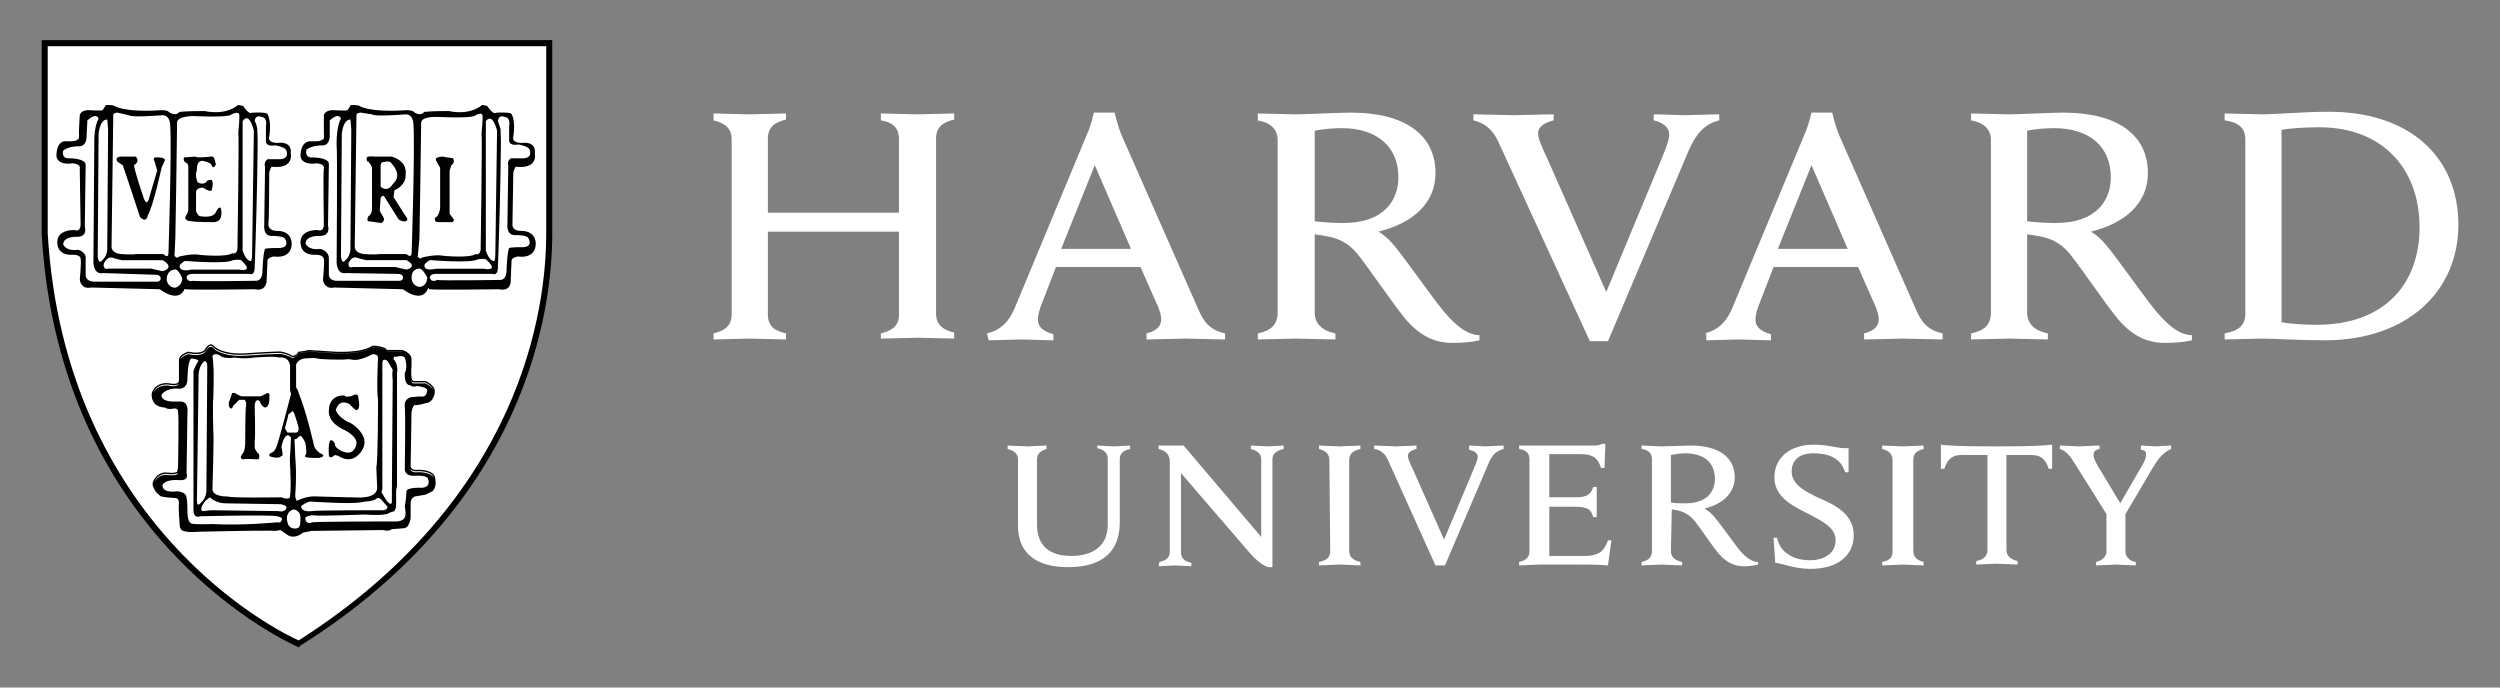 <?xml version="1.0" encoding="UTF-8" standalone="no"?>
<svg
   width="600"
   height="165"
   version="1.1"
   id="svg6"
   sodipodi:docname="Harvard_University_logo.svg"
   xmlns:inkscape="http://www.inkscape.org/namespaces/inkscape"
   xmlns:sodipodi="http://sodipodi.sourceforge.net/DTD/sodipodi-0.dtd"
   xmlns="http://www.w3.org/2000/svg"
   xmlns:svg="http://www.w3.org/2000/svg">
  <rect width="100%" height="100%" fill="#808080" stroke="none"/>
  <defs
     id="defs6" />
  <sodipodi:namedview
     id="namedview6"
     pagecolor="#ffffff"
     bordercolor="#000000"
     borderopacity="0.25"
     inkscape:showpageshadow="2"
     inkscape:pageopacity="0.0"
     inkscape:pagecheckerboard="0"
     inkscape:deskcolor="#d1d1d1" />
  <path
     d="m 244.32,110.24 c 0,-1.242 -0.828,-2.07 -2.484,-2.484 v -0.828 c 0.828,0 3.933,0.207 4.761,0.207 0.621,0 3.726,-0.207 4.554,-0.207 v 0.828 c -1.449,0.414 -2.277,1.242 -2.277,2.484 v 15.525 c 0,4.968 2.691,7.659 8.28,7.659 4.968,0 8.694,-2.277 8.694,-7.452 v -15.939 c 0,-1.242 -0.828,-2.07 -2.484,-2.484 v -0.621 c 0.621,0 3.105,0.207 3.933,0.207 0.828,0 3.312,-0.207 3.933,-0.207 v 0.828 c -1.863,0.414 -2.484,1.242 -2.484,2.484 v 15.111 c 0,6.831 -3.933,10.764 -12.42,10.764 -7.866,0 -12.006,-3.519 -12.006,-9.936 z m 33.947,24.632 c 1.863,-0.414 2.484,-1.242 2.484,-2.484 v -21.527 c 0,-1.863 -1.035,-2.691 -2.691,-3.105 v -0.828 h 6.003 l 18.63,21.941 v -18.63 c 0,-1.242 -0.828,-2.07 -2.484,-2.484 v -0.828 c 0.621,0 3.105,0.207 3.933,0.207 0.828,0 3.312,-0.207 3.933,-0.207 v 0.828 c -1.863,0.414 -2.691,1.242 -2.691,2.484 v 25.874 h -1.035 c -0.621,-0.207 -2.07,-0.828 -4.14,-3.105 l -16.767,-19.458 v 19.044 c 0,1.242 0.621,2.07 2.484,2.484 v 0.828 c -0.621,0 -3.105,-0.207 -3.933,-0.207 -0.828,0 -3.312,0.207 -3.933,0.207 z m 147.38,-5.796 h 0.828 c 0.414,1.656 1.242,3.105 2.691,3.933 1.242,1.035 3.519,1.449 5.175,1.449 3.726,0 6.21,-1.863 6.21,-4.761 0,-3.105 -3.105,-4.554 -6.624,-6.417 -2.691,-1.449 -8.073,-3.519 -8.073,-8.694 0,-4.761 3.726,-7.866 9.522,-7.866 3.933,0 5.589,1.035 8.28,0.828 v 5.796 h -0.828 c -1.035,-3.519 -4.14,-4.554 -7.659,-4.554 -3.933,0 -5.175,2.277 -5.175,4.347 0,3.105 3.105,4.761 6.624,6.417 3.933,1.656 8.28,3.933 8.28,8.901 0,4.761 -3.726,8.073 -10.35,8.073 -3.933,0 -6.417,-1.242 -8.487,-1.449 z m 80.107,-5.382 -7.659,-12.213 c -1.242,-2.07 -2.277,-3.312 -3.726,-3.726 v -0.828 c 1.035,0 3.933,0.207 4.554,0.207 0.828,0 3.726,-0.207 4.968,-0.207 v 0.828 c -1.035,0.207 -1.449,0.621 -1.449,1.449 0,0.621 0.414,1.449 0.828,2.277 0.414,0.621 5.589,9.315 5.589,9.315 l 5.382,-9.315 c 0.621,-1.035 0.828,-1.863 0.828,-2.484 0,-0.621 -0.414,-1.035 -1.242,-1.035 v -1.035 c 0.828,0 2.898,0.207 3.519,0.207 0.621,0 2.898,-0.207 3.726,-0.207 v 0.828 c -2.07,0.828 -3.312,2.691 -4.554,4.761 l -6.831,11.592 m 0.414,-1.449 v 9.729 c 0,1.035 0.828,2.277 2.484,2.484 v 0.828 c -0.828,0 -3.933,-0.207 -4.761,-0.207 -0.828,0 -3.726,0.207 -4.761,0.207 v -0.828 c 1.656,-0.414 2.484,-1.449 2.484,-2.484 v -9.315 m -140.96,-16.146 h 17.802 c 0.621,0 1.449,0 2.07,-0.414 h 0.828 l -0.207,5.796 h -0.828 c -0.621,-1.863 -1.449,-3.312 -4.761,-3.312 h -7.659 v 10.35 h 6.003 c 0.828,0 1.863,0 2.277,-0.207 1.242,-0.207 1.863,-1.035 2.277,-2.277 h 0.828 v 7.245 h -0.828 c -0.414,-1.242 -0.828,-2.07 -2.277,-2.277 -0.414,-0.207 -1.449,-0.207 -2.277,-0.207 h -6.003 v 11.799 h 8.487 c 3.726,0 4.761,-1.449 5.589,-3.726 h 0.828 l -0.828,6.003 c -2.691,-0.207 -4.347,-0.207 -7.452,-0.207 h -8.901 c -0.828,0 -3.933,0.207 -4.968,0.207 v -0.828 c 1.656,-0.414 2.484,-1.035 2.484,-2.691 v -21.941 c 0,-1.449 -0.828,-2.277 -2.484,-2.484 z m -45.539,3.519 c 0,-1.449 -0.828,-2.277 -2.484,-2.691 v -0.828 c 1.035,0 3.933,0.207 4.968,0.207 0.828,0 3.933,-0.207 4.968,-0.207 v 0.828 c -1.656,0.414 -2.691,1.035 -2.691,2.691 v 21.734 c 0,1.449 0.828,2.277 2.691,2.691 v 0.828 c -1.035,0 -3.933,-0.207 -4.968,-0.207 -0.828,0 -3.933,0.207 -4.968,0.207 v -0.828 c 1.863,-0.414 2.691,-1.035 2.691,-2.691 z m 135.17,0 c 0,-1.449 -0.828,-2.277 -2.484,-2.691 v -0.828 c 1.035,0 4.14,0.207 4.968,0.207 0.828,0 3.933,-0.207 4.968,-0.207 v 0.828 c -1.656,0.414 -2.484,1.035 -2.484,2.691 v 21.734 c 0,1.449 0.828,2.277 2.484,2.691 v 0.828 c -1.035,0 -3.933,-0.207 -4.968,-0.207 -0.828,0 -3.933,0.207 -4.968,0.207 v -0.828 c 1.863,-0.414 2.484,-1.035 2.484,-2.691 z m 24.839,-3.312 c -9.729,0 -11.385,-0.207 -13.248,-0.414 v 5.796 h 0.828 c 0.828,-2.691 2.277,-3.312 4.14,-3.312 h 6.21 v 22.769 c 0,1.449 -0.828,2.277 -2.691,2.691 v 0.828 c 1.035,0 4.14,-0.207 4.968,-0.207 0.828,0 3.933,0.207 4.968,0.207 v -0.828 c -1.656,-0.414 -2.691,-1.242 -2.691,-2.691 v -22.769 h 6.003 c 1.863,0 3.312,0.621 4.14,3.312 h 0.828 v -5.796 c -2.277,0.207 -3.726,0.414 -13.455,0.414 z m -78.037,25.046 c 0,1.449 0.828,2.277 2.691,2.691 v 0.828 c -1.035,0 -4.14,-0.207 -4.968,-0.207 -0.828,0 -3.726,0.207 -4.761,0.207 v -0.828 c 1.656,-0.414 2.484,-1.035 2.484,-2.691 v -21.941 c 0,-1.449 -0.828,-2.277 -2.484,-2.484 v -0.828 c 1.035,0 3.933,0.207 4.761,0.207 1.449,0 5.382,-0.207 7.038,-0.207 6.831,0 10.557,2.898 10.557,7.659 0,3.726 -2.898,6.417 -7.245,7.452 0,0 1.035,0.621 2.07,1.656 1.242,1.449 4.554,6.003 5.796,7.659 1.242,1.656 3.105,3.519 4.968,3.519 v 0.621 c -0.828,0.207 -2.277,0.414 -3.312,0.414 -2.277,0 -4.14,-0.828 -6.003,-2.898 -1.656,-1.863 -4.14,-5.796 -5.796,-7.866 -1.035,-1.242 -2.277,-2.277 -4.347,-2.691 -0.414,0 -0.828,-0.207 -1.242,-0.207 z m 0,-11.592 c 0.828,0.207 2.277,0.207 3.519,0.207 5.382,0 7.038,-3.105 7.038,-5.796 0,-3.933 -2.484,-6.21 -7.245,-6.21 -1.035,0 -2.277,0.207 -3.312,0.414 z m -67.894,-10.143 c -0.621,-1.449 -1.656,-2.484 -3.312,-2.691 v -0.828 c 1.035,0 4.554,0.207 5.382,0.207 0.621,0 3.726,-0.207 4.761,-0.207 v 0.828 c -0.828,0.207 -2.07,0.621 -2.07,1.656 0,0.621 0.414,1.656 1.242,3.312 l 7.452,16.767 7.038,-16.767 c 0.621,-1.449 1.035,-2.484 1.035,-3.105 0,-0.828 -0.828,-1.449 -2.07,-1.656 v -1.035 c 0.828,0 3.105,0.207 3.933,0.207 0.621,0 3.312,-0.207 4.347,-0.207 v 0.828 c -1.656,0.414 -2.898,1.449 -3.726,3.726 l -10.35,24.218 h -2.277 z m 26.495,-76.381 c -1.242,-2.691 -3.105,-4.554 -6.003,-5.175 v -1.449 c 1.863,0 8.28,0.207 9.729,0.207 1.242,0 7.452,-0.207 9.522,-0.207 v 1.449 c -1.656,0.414 -3.726,1.242 -3.726,3.105 0,1.242 0.828,3.105 2.277,6.21 l 14.076,31.877 13.248,-31.877 c 1.035,-2.484 1.863,-4.554 1.863,-6.003 0,-1.656 -1.656,-2.898 -3.726,-3.312 v -1.449 c 1.863,0 6.003,0.207 7.452,0.207 1.242,0 6.21,-0.207 8.28,-0.207 v 1.449 c -3.312,0.828 -5.382,2.898 -7.245,7.038 l -19.458,45.953 h -4.347 z m -188.37,45.953 c 2.484,-0.621 4.347,-1.656 4.347,-4.554 v -42.02 c 0,-2.691 -1.656,-3.933 -4.347,-4.554 v -1.656 c 1.242,0 7.038,0.207 8.487,0.207 1.656,0 7.659,-0.207 8.901,-0.207 v 1.449 c -2.484,0.621 -4.347,1.656 -4.347,4.554 v 17.802 h 31.463 v -17.595 c 0,-2.898 -1.656,-4.14 -4.347,-4.554 v -1.656 c 1.242,0 7.245,0.207 8.901,0.207 1.449,0 7.245,-0.207 8.694,-0.207 v 1.449 c -2.484,0.621 -4.347,1.656 -4.347,4.554 v 42.02 c 0,2.691 1.656,3.933 4.347,4.554 v 1.449 c -1.242,0 -7.245,-0.207 -8.694,-0.207 -1.656,0 -7.452,0.207 -8.901,0.207 v -1.242 c 2.484,-0.621 4.347,-1.656 4.347,-4.554 v -19.872 h -31.463 v 19.872 c 0,2.898 1.656,3.933 4.347,4.554 v 1.449 c -1.242,0 -7.452,-0.207 -8.901,-0.207 -1.449,0 -7.038,0.207 -8.487,0.207 z m 362.66,0 c 3.312,-0.621 4.968,-1.863 4.968,-4.761 v -41.813 c 0,-2.898 -1.863,-4.14 -4.968,-4.554 v -1.656 c 1.863,0 7.659,0.207 9.315,0.207 2.691,0 9.936,-0.621 15.732,-0.621 19.251,0 31.049,10.764 31.049,27.116 0,15.939 -12.213,27.737 -32.084,27.737 -5.796,0 -12.42,-0.414 -15.111,-0.414 -1.656,0 -7.038,0.207 -8.901,0.207 z m 13.662,-2.691 c 2.07,0.414 5.589,0.621 8.487,0.621 16.146,0 24.632,-9.729 24.632,-23.39 0,-14.076 -8.901,-24.011 -24.011,-24.011 -3.105,0 -7.038,0.207 -9.108,0.621 z m -232.04,-2.277 c 0,2.691 1.863,4.347 4.968,4.968 v 1.449 c -1.863,0 -7.659,-0.207 -9.522,-0.207 -1.449,0 -7.245,0.207 -9.108,0.207 v -1.449 c 3.105,-0.621 4.761,-2.07 4.761,-4.968 v -41.399 c 0,-2.484 -1.449,-4.14 -4.761,-4.761 v -1.656 c 1.863,0 7.452,0.207 9.108,0.207 2.691,0 10.143,-0.414 13.248,-0.414 13.041,0 20.286,5.382 20.286,14.49 0,7.245 -5.382,12.006 -13.662,14.076 0,0 1.863,1.035 3.726,3.312 2.277,2.691 8.694,11.799 11.178,14.904 2.484,3.105 5.796,6.624 9.315,6.624 v 1.242 c -1.656,0.414 -4.347,0.621 -6.417,0.621 -4.347,0 -7.866,-1.656 -11.385,-5.796 -2.898,-3.519 -8.073,-11.178 -10.971,-14.904 -1.863,-2.484 -4.14,-4.347 -8.28,-4.968 -0.828,-0.207 -1.656,-0.207 -2.484,-0.414 z m 0,-21.941 c 1.656,0.207 4.347,0.414 6.831,0.414 10.143,0 13.248,-5.796 13.248,-10.971 0,-7.245 -4.968,-11.799 -13.662,-11.799 -1.863,0 -4.554,0.207 -6.417,0.621 z m 170.98,21.941 c 0,2.691 1.863,4.347 4.968,4.968 v 1.449 c -1.863,0 -7.659,-0.207 -9.315,-0.207 -1.449,0 -7.245,0.207 -9.108,0.207 v -1.449 c 3.105,-0.621 4.761,-2.07 4.761,-4.968 v -41.399 c 0,-2.484 -1.449,-4.14 -4.761,-4.761 v -1.656 c 1.863,0 7.452,0.207 9.108,0.207 2.691,0 10.143,-0.414 13.041,-0.414 13.041,0 20.286,5.382 20.286,14.49 0,7.245 -5.382,12.006 -13.662,14.076 0,0 1.863,1.035 3.726,3.312 2.277,2.691 8.694,11.799 11.178,14.904 2.484,3.105 5.796,6.624 9.315,6.624 v 1.242 c -1.656,0.414 -4.347,0.621 -6.417,0.621 -4.347,0 -7.866,-1.656 -11.385,-5.796 -2.898,-3.519 -8.073,-11.178 -10.971,-14.904 -1.863,-2.484 -4.14,-4.347 -8.28,-4.968 -0.828,-0.207 -1.656,-0.207 -2.484,-0.414 z m 0,-21.941 c 1.656,0.207 4.347,0.414 6.831,0.414 10.143,0 13.248,-5.796 13.248,-10.971 0,-7.245 -4.968,-11.799 -13.662,-11.799 -1.863,0 -4.554,0.207 -6.417,0.621 z m -249.64,26.909 c 3.519,-0.828 5.382,-3.105 6.624,-6.003 l 17.388,-41.813 c 0.828,-1.656 1.656,-5.175 1.656,-5.175 h 4.968 c 0,0 0.828,3.519 1.656,5.382 l 18.423,41.813 c 1.242,2.898 2.691,4.968 6.417,5.796 v 1.449 c -2.07,0 -8.073,-0.207 -9.522,-0.207 -1.449,0 -7.245,0.207 -9.315,0.207 v -1.449 c 2.691,-0.621 3.519,-2.07 3.519,-3.312 0,-1.035 -0.414,-2.484 -1.035,-3.726 l -3.933,-8.901 h -20.286 l -3.519,9.108 c -0.414,1.035 -0.828,2.484 -0.828,3.519 0,1.449 0.828,2.691 3.726,3.519 v 1.449 c -1.863,0 -6.624,-0.207 -7.659,-0.207 l -7.866,0.207 z m 34.568,-20.286 -8.694,-20.079 -8.073,20.079 z m 137.65,20.286 c 3.519,-0.828 5.382,-3.105 6.624,-6.003 l 17.388,-41.813 c 0.828,-1.656 1.656,-5.175 1.656,-5.175 h 4.968 c 0,0 0.828,3.519 1.656,5.382 l 18.423,41.813 c 1.242,2.898 2.691,4.968 6.417,5.796 v 1.449 c -2.07,0 -8.073,-0.207 -9.522,-0.207 -1.449,0 -7.245,0.207 -9.315,0.207 v -1.449 c 2.691,-0.621 3.519,-2.07 3.519,-3.312 0,-1.035 -0.414,-2.484 -1.035,-3.726 l -3.933,-8.901 h -20.286 l -3.519,9.108 c -0.414,1.035 -0.828,2.484 -0.828,3.519 0,1.449 0.828,2.691 3.726,3.519 v 1.449 c -1.863,0 -6.624,-0.207 -7.659,-0.207 l -7.866,0.207 v -1.656 z m 34.361,-20.286 -8.694,-20.079 -8.073,20.079 z"
     fill="#1e1e1e"
     id="path1"
     style="fill:#ffffff" />
  <path
     d="m 10.828,10.47 h 121.09 v 45.746 c 0,20.906 -7.866,65.41 -60.029,98.53 0,0 -56.717,-23.597 -61.064,-98.53 z"
     fill="#a51c30"
     id="path2"
     style="fill:#ffffff" />
  <path
     d="m 50.645,82.64 c -0.304,-0.012 -0.568,0.139 -0.78,0.323 -0.414,0.359 -0.662,0.855 -0.675,0.881 -0.462,0.647 -1.434,0.81 -2.317,0.784 -0.883,-0.025 -1.641,-0.226 -1.641,-0.226 l -0.049,-0.012 -0.049,0.017 c -1.269,0.423 -1.834,0.963 -2.066,1.427 -0.116,0.232 -0.146,0.442 -0.146,0.594 0,0.119 0.015,0.172 0.024,0.206 v 4.742 c -0.046,0.261 -0.167,0.422 -0.336,0.534 -0.171,0.114 -0.398,0.174 -0.627,0.198 -0.457,0.048 -0.902,-0.048 -0.902,-0.048 h -0.004 c -1.592,-0.318 -2.683,0.055 -3.364,0.517 -0.67,0.455 -0.937,0.985 -0.946,1.003 -0.681,0.922 -0.23,2.216 -0.23,2.216 v 0.008 c 0.044,0.118 0.095,0.229 0.154,0.332 6.79e-4,0.002 0.008,0.024 0.008,0.024 0.621,1.656 2.899,1.653 2.899,1.653 0.828,0.621 2.276,0.206 2.276,0.206 0.425,0 0.673,0.177 0.825,0.4 0.075,0.305 0.04,0.61 0.04,0.61 l -0.004,0.036 0.008,0.032 c 0.014,0.055 0.043,0.342 0.057,0.736 0.014,0.393 0.019,0.911 0.024,1.512 0.01,1.201 0.005,2.729 -0.008,4.229 -0.026,3 -0.077,5.899 -0.077,5.899 0,1.012 -0.198,1.605 -0.198,1.605 l -0.008,0.024 v 0.028 c 0,0.051 -0.017,0.076 -0.073,0.121 -0.056,0.045 -0.155,0.094 -0.287,0.129 -0.264,0.07 -0.642,0.097 -1.023,0.097 -0.761,0 -1.532,-0.101 -1.532,-0.101 l -0.02,-0.004 -0.02,0.004 c -2.155,0.216 -2.823,2.15 -2.83,2.171 v 0.004 c -0.171,0.402 -0.156,0.809 -0.04,1.177 0.058,0.184 0.142,0.36 0.239,0.526 0.385,0.94 1.411,1.674 1.411,1.674 0,0.414 3.934,0.619 3.934,0.619 0.238,0.06 0.401,0.227 0.522,0.429 0.012,0.037 0.026,0.072 0.036,0.109 0.097,0.363 0.097,0.703 0.097,0.703 -0.029,0.111 -0.041,0.234 -0.049,0.412 -0.009,0.201 -0.013,0.449 -0.008,0.728 0.01,0.557 0.042,1.239 0.081,1.9 0.078,1.322 0.182,2.563 0.182,2.563 l 0.004,0.008 v 0.008 c 0.022,0.132 0.086,0.246 0.166,0.348 4.1e-5,5e-4 0.004,0.036 0.004,0.036 0.207,1.242 4.14,0.829 4.14,0.829 0,0 13.785,-0.318 17.51,-0.259 0.532,0.008 0.858,0.027 0.91,0.053 0.414,0 1.451,-0.206 1.451,-0.206 l 1.447,1.035 c 0.582,0.453 1.185,0.582 1.738,0.546 0.111,-0.006 0.221,-0.021 0.327,-0.04 1.061,-0.192 1.868,-0.922 1.868,-0.922 l 2.07,-0.412 c 0.414,0 17.182,-0.206 17.182,-0.206 1.449,0.414 2.07,-0.21 2.07,-0.21 l 2.688,-0.206 c 0.103,0 0.2,-0.008 0.291,-0.024 0.658,-0.12 0.996,-0.646 1.172,-1.16 0.053,-0.102 0.108,-0.204 0.146,-0.307 0.219,-0.603 0.214,-1.197 0.214,-1.197 v -3.501 c 0.035,-0.277 0.099,-0.493 0.17,-0.687 0.377,-0.665 0.906,-0.78 0.906,-0.78 l 2.482,-0.416 1.245,-0.619 c 0.478,-0.119 0.729,-0.454 0.873,-0.857 0.037,-0.058 0.076,-0.112 0.105,-0.174 0.172,-0.365 0.222,-0.789 0.222,-1.193 0,-0.806 -0.214,-1.548 -0.214,-1.548 l -0.004,-0.017 -0.004,-0.017 c -0.453,-0.906 -1.499,-1.276 -2.401,-1.435 -0.903,-0.159 -1.698,-0.105 -1.698,-0.105 h -0.004 c -0.997,0.1 -1.373,-0.186 -1.544,-0.465 -0.172,-0.279 -0.133,-0.582 -0.133,-0.582 v -0.012 l 0.21,-12.828 c 0.082,-0.481 0.221,-0.864 0.36,-1.177 0.162,-0.31 0.299,-0.497 0.299,-0.497 0.621,0.207 2.688,-0.416 2.688,-0.416 1.19,-0.119 1.685,-0.848 1.9,-1.451 0.019,-0.035 0.048,-0.07 0.065,-0.105 0.273,-0.573 0.271,-1.1 0.271,-1.116 0.11,-0.812 -0.454,-1.482 -1.015,-1.937 -0.563,-0.456 -1.152,-0.72 -1.152,-0.72 l -0.032,-0.017 h -2.907 c -0.081,-0.017 -0.146,-0.059 -0.214,-0.15 -0.07,-0.092 -0.136,-0.229 -0.186,-0.396 -0.099,-0.334 -0.145,-0.784 -0.158,-1.229 -0.025,-0.89 0.077,-1.759 0.077,-1.759 l 0.004,-0.012 v -1.665 c 0,-0.805 -0.575,-1.371 -1.116,-1.722 -0.541,-0.352 -1.075,-0.509 -1.075,-0.509 l -0.024,-0.008 h -3.691 c -0.084,-0.138 -0.177,-0.274 -0.315,-0.364 -0.183,-0.119 -0.396,-0.207 -0.598,-0.275 -0.405,-0.135 -0.78,-0.186 -0.78,-0.186 -0.675,-0.212 -1.678,-0.21 -1.678,-0.21 h -0.053 l -0.044,0.028 c -1.289,0.892 -3.55,1.266 -5.478,1.395 -1.928,0.129 -3.521,0.028 -3.521,0.028 l -6.493,-0.42 -0.057,0.053 c 0.019,-0.019 -0.022,0.015 -0.089,0.036 -0.067,0.022 -0.163,0.049 -0.271,0.073 -0.216,0.047 -0.491,0.091 -0.76,0.129 -0.539,0.077 -1.055,0.129 -1.055,0.129 l -0.105,0.008 -0.036,0.105 c -0.178,0.535 -0.72,0.72 -0.72,0.72 l -0.57,0.194 c -0.378,-0.321 -0.968,-0.565 -1.528,-0.736 -0.591,-0.18 -1.081,-0.279 -1.104,-0.283 -0.004,-0.002 -0.008,-0.006 -0.012,-0.008 -0.02,-0.008 -0.039,-0.012 -0.057,-0.017 -0.034,-0.008 -0.067,-0.012 -0.109,-0.017 -0.085,-0.008 -0.193,-0.01 -0.327,-0.012 -0.268,-0.002 -0.634,0.006 -1.067,0.021 -0.866,0.029 -1.999,0.085 -3.125,0.15 -2.25,0.129 -4.471,0.287 -4.476,0.287 -2.566,0.103 -4.3,-0.309 -5.389,-0.74 -1.09,-0.431 -1.52,-0.865 -1.52,-0.865 -0.273,-0.373 -0.575,-0.554 -0.873,-0.566 z m -0.012,0.34 c 0.181,0.008 0.391,0.109 0.631,0.445 l 0.004,0.008 0.008,0.012 c 0,0 0.502,0.493 1.637,0.942 1.136,0.449 2.918,0.868 5.527,0.764 h 0.012 c 0,0 2.222,-0.158 4.471,-0.287 1.125,-0.065 2.256,-0.12 3.117,-0.15 0.43,-0.015 0.797,-0.023 1.055,-0.021 0.129,10e-4 0.231,0.006 0.299,0.012 0.029,0.002 0.047,0.006 0.061,0.008 l 0.008,0.008 0.049,0.012 c 0,0 0.514,0.101 1.1,0.279 0.586,0.178 1.251,0.45 1.508,0.707 l 0.073,0.073 0.72,-0.239 c 0,0 0.442,-0.259 0.74,-0.707 -0.23,0.56 -0.796,0.752 -0.796,0.752 l -0.619,0.416 c -0.621,-0.621 -2.693,-1.035 -2.693,-1.035 -0.207,-0.207 -9.109,0.412 -9.109,0.412 -5.175,0.207 -7.039,-1.653 -7.039,-1.653 -1.035,-1.449 -2.07,0.619 -2.07,0.619 -1.035,1.449 -4.14,0.623 -4.14,0.623 -1.146,0.382 -1.658,0.85 -1.896,1.245 0.016,-0.072 0.041,-0.151 0.085,-0.239 0.18,-0.359 0.663,-0.843 1.848,-1.245 0.066,0.017 0.758,0.201 1.645,0.226 0.929,0.026 2.026,-0.124 2.6,-0.926 l 0.008,-0.008 0.008,-0.012 c 0,0 0.251,-0.5 0.602,-0.805 0.176,-0.152 0.365,-0.246 0.546,-0.239 z m 38.901,0.311 c 0.073,8.5e-4 1.011,0.012 1.556,0.194 l 0.016,0.004 0.012,0.004 c 0,0 0.353,0.05 0.724,0.174 0.185,0.062 0.375,0.14 0.522,0.234 0.024,0.015 0.036,0.033 0.057,0.048 -0.497,-0.306 -1.278,-0.42 -1.278,-0.42 -0.621,-0.207 -1.658,-0.206 -1.658,-0.206 -2.691,1.863 -9.109,1.451 -9.109,1.451 l -6.416,-0.416 c -0.205,0.205 -2.205,0.408 -2.252,0.412 0.009,-0.015 0.02,-0.025 0.028,-0.04 0.03,-0.002 0.504,-0.05 1.035,-0.125 0.274,-0.039 0.554,-0.083 0.784,-0.133 0.115,-0.025 0.217,-0.052 0.303,-0.081 0.048,-0.017 0.085,-0.044 0.125,-0.065 l 6.384,0.408 c 0,0 1.617,0.106 3.57,-0.024 1.93,-0.129 4.189,-0.474 5.595,-1.419 z m 3.242,1.031 h 3.719 c 0.012,0.004 0.308,0.117 0.651,0.295 -0.347,-0.173 -0.623,-0.259 -0.623,-0.259 h -3.728 c -0.004,-0.012 -0.015,-0.024 -0.02,-0.036 z m 4.439,0.332 c 0.089,0.048 0.162,0.073 0.255,0.133 0.025,0.017 0.048,0.039 0.073,0.057 -0.112,-0.072 -0.221,-0.135 -0.327,-0.19 z m 1.476,6.715 c 0.023,0.039 0.042,0.082 0.069,0.117 0.106,0.14 0.249,0.248 0.424,0.283 l 0.016,0.004 h 2.87 c 0.024,0.01 0.54,0.249 1.051,0.663 0.359,0.29 0.674,0.654 0.817,1.055 -0.371,-0.596 -1.054,-1.052 -1.472,-1.29 -0.21,-0.12 -0.356,-0.182 -0.356,-0.182 h -2.895 c -0.253,-0.051 -0.419,-0.303 -0.526,-0.651 z m -55.674,0.631 c -0.52,0.985 -1.969,0.639 -1.969,0.639 -3.105,-0.621 -4.14,1.451 -4.14,1.451 -0.028,0.038 -0.045,0.078 -0.069,0.117 0.047,-0.152 0.111,-0.3 0.21,-0.433 l 0.016,-0.025 c 0,0 0.236,-0.477 0.849,-0.893 0.612,-0.416 1.591,-0.766 3.101,-0.465 0,0 0.485,0.108 1.011,0.053 0.263,-0.028 0.543,-0.093 0.78,-0.251 0.078,-0.052 0.146,-0.12 0.21,-0.194 z m 55.408,20.493 c 0.25,0.381 0.795,0.705 1.839,0.602 0,0 0.761,-0.05 1.617,0.101 0.855,0.151 1.77,0.503 2.147,1.249 0.001,0.004 0.024,0.108 0.032,0.142 -0.971,-1.434 -3.808,-1.249 -3.808,-1.249 -1.353,0.135 -1.726,-0.432 -1.827,-0.845 z m -55.699,0.974 c -0.003,0.01 -0.02,0.077 -0.02,0.077 0,0.103 -0.049,0.191 -0.133,0.259 -0.085,0.068 -0.206,0.119 -0.352,0.158 -0.873,0.233 -2.62,0 -2.62,0 -1.498,0.15 -2.233,1.16 -2.527,1.71 0,0 0.576,-1.752 2.543,-1.953 0.035,0.004 0.767,0.101 1.54,0.101 0.396,0 0.789,-0.024 1.108,-0.109 0.159,-0.042 0.303,-0.099 0.416,-0.19 0.018,-0.015 0.029,-0.036 0.044,-0.053 z m 14.421,-88.284 -0.061,0.053 c -3.23,2.625 -7.924,1.415 -7.924,1.415 l -0.02,-0.004 h -0.02 c -4.559,0 -6.028,0.206 -6.028,0.206 l -0.065,0.012 -0.04,0.048 c -0.471,0.565 -1.049,0.557 -1.556,0.412 -0.496,-0.142 -0.872,-0.419 -0.889,-0.433 -0.093,-0.136 -0.242,-0.214 -0.404,-0.271 -0.183,-0.065 -0.393,-0.103 -0.594,-0.129 -0.402,-0.054 -0.772,-0.057 -0.772,-0.057 h -0.008 l -0.004,0.004 c -4.543,0.31 -7.375,0.05 -9.064,-0.283 -0.844,-0.166 -1.402,-0.352 -1.746,-0.493 -0.344,-0.141 -0.465,-0.23 -0.465,-0.23 l 0.02,0.021 c -0.066,-0.066 -0.129,-0.09 -0.206,-0.113 -0.077,-0.023 -0.166,-0.041 -0.263,-0.057 -0.194,-0.031 -0.424,-0.048 -0.647,-0.061 -0.446,-0.027 -0.865,-0.028 -0.865,-0.028 h -0.105 l -0.049,0.093 c -0.18,0.36 -0.738,1.115 -0.78,1.172 -0.025,0.008 -0.081,0.025 -0.182,0.036 -0.117,0.012 -0.269,0.024 -0.441,0.028 -0.343,0.01 -0.768,0.004 -1.181,-0.008 -0.824,-0.026 -1.597,-0.077 -1.597,-0.077 l -0.008,-0.004 h -0.004 c -0.863,0 -1.383,0.279 -1.674,0.57 -0.291,0.291 -0.356,0.602 -0.356,0.602 l -0.004,0.012 -0.206,3.958 v 0.012 c 0.102,1.229 -0.022,1.726 -0.105,1.86 -0.042,0.067 -0.043,0.053 -0.044,0.053 l -0.141,-0.093 -0.097,0.142 c -0.054,0.081 -0.26,0.19 -0.554,0.255 -0.294,0.064 -0.658,0.097 -1.015,0.109 -0.713,0.025 -1.379,-0.024 -1.379,-0.024 l -0.016,-0.004 -0.016,0.004 c -0.562,0.056 -0.983,0.331 -1.278,0.699 -0.294,0.368 -0.471,0.823 -0.578,1.265 -0.214,0.885 -0.158,1.734 -0.158,1.734 v 0.02 c 0.112,0.562 0.433,0.956 0.833,1.209 0.4,0.253 0.878,0.375 1.334,0.429 0.886,0.104 1.665,-0.044 1.71,-0.053 h 0.004 c 1.102,0.101 1.502,0.442 1.649,0.716 0.148,0.274 0.065,0.513 0.065,0.513 l -0.008,0.024 v 0.028 c 0,0.428 0.053,3.832 0.105,7.144 0.052,3.3 0.101,6.473 0.101,6.497 -0.049,0.443 -0.168,0.722 -0.307,0.893 -0.139,0.172 -0.298,0.246 -0.461,0.279 -0.326,0.065 -0.651,-0.065 -0.651,-0.065 l -0.032,-0.017 h -0.032 c -2.316,0 -3.38,0.808 -3.825,1.641 -0.442,0.829 -0.276,1.65 -0.275,1.658 0.114,1.503 1.061,2.196 1.953,2.466 0.895,0.271 1.751,0.162 1.751,0.162 l -0.02,0.004 c 1.108,0 1.562,0.292 1.755,0.55 0.193,0.257 0.15,0.493 0.15,0.493 l -0.008,0.053 0.024,0.053 c -0.007,-0.015 0.024,0.106 0.032,0.263 0.008,0.157 0.013,0.366 0.008,0.606 -0.009,0.48 -0.042,1.088 -0.081,1.682 -0.077,1.188 -0.182,2.325 -0.182,2.325 v 0.021 l 0.004,0.024 c 0.216,1.19 0.905,1.679 1.524,1.819 0.574,0.13 1.047,-0.004 1.12,-0.024 h 0.008 l 16.523,0.416 c 2.359,1.718 3.882,1.768 4.795,1.298 0.873,-0.45 1.103,-1.253 1.132,-1.346 l 0.287,0.044 c 0.185,0.031 0.546,0.046 1.075,0.061 0.529,0.015 1.215,0.023 2.005,0.028 1.58,0.01 3.572,0.004 5.539,-0.008 1.967,-0.012 3.91,-0.032 5.385,-0.048 1.468,-0.017 2.474,-0.028 2.571,-0.028 h 0.012 c 0.679,0.151 1.209,0.117 1.617,-0.04 0.416,-0.16 0.698,-0.444 0.881,-0.74 0.365,-0.589 0.364,-1.237 0.364,-1.245 v -0.008 l 0.206,-4.932 c 0.084,-0.324 0.436,-0.562 0.8,-0.708 0.353,-0.141 0.671,-0.186 0.695,-0.19 2.298,0.304 3.424,-0.507 3.917,-1.411 0.494,-0.905 0.385,-1.872 0.384,-1.88 v -0.004 c -0.109,-1.506 -1.002,-2.25 -1.843,-2.575 -0.842,-0.326 -1.649,-0.267 -1.649,-0.267 l 0.012,-0.004 c -1.097,0 -1.601,-0.382 -1.856,-0.752 -0.253,-0.369 -0.255,-0.724 -0.255,-0.728 v -0.004 c 0.057,-0.36 0.092,-1.252 0.121,-2.462 0.029,-1.224 0.048,-2.737 0.061,-4.213 0.026,-2.951 0.028,-5.745 0.028,-5.745 0,-0.254 0.144,-0.663 0.295,-0.99 0.132,-0.286 0.232,-0.453 0.263,-0.505 1.275,0.13 2.249,0.054 2.931,-0.19 0.712,-0.254 1.151,-0.67 1.403,-1.104 0.498,-0.858 0.276,-1.762 0.271,-1.783 0.094,-0.778 -0.022,-1.366 -0.295,-1.775 -0.279,-0.419 -0.694,-0.652 -1.108,-0.776 -0.803,-0.241 -1.603,-0.094 -1.653,-0.085 -1.417,0 -1.902,-0.393 -2.074,-0.736 -0.172,-0.345 -0.044,-0.693 -0.044,-0.693 l 0.004,-0.017 0.004,-0.017 c 0.313,-1.984 0.21,-3.352 0.024,-4.229 -0.186,-0.876 -0.469,-1.278 -0.469,-1.278 l -0.016,-0.024 -0.028,-0.021 c -0.211,-0.141 -0.516,-0.195 -0.885,-0.234 -0.369,-0.04 -0.796,-0.053 -1.201,-0.053 -0.809,0 -1.536,0.053 -1.536,0.053 l -0.053,0.004 -0.036,0.028 c -0.148,0.111 -0.308,0.099 -0.53,-0.012 -0.221,-0.111 -0.47,-0.324 -0.695,-0.562 -0.451,-0.476 -0.809,-1.035 -0.809,-1.035 l -0.04,-0.061 z m 58.581,0 -0.061,0.053 c -3.23,2.625 -7.924,1.415 -7.924,1.415 l -0.02,-0.004 h -0.024 c -4.352,0 -5.818,0.206 -5.818,0.206 l -0.065,0.012 -0.04,0.048 c -0.471,0.565 -1.049,0.557 -1.556,0.412 -0.489,-0.14 -0.857,-0.408 -0.885,-0.429 -0.093,-0.139 -0.245,-0.217 -0.408,-0.275 -0.183,-0.065 -0.393,-0.103 -0.594,-0.129 -0.402,-0.054 -0.772,-0.057 -0.772,-0.057 h -0.008 l -0.004,0.004 c -4.543,0.31 -7.375,0.05 -9.064,-0.283 -0.844,-0.166 -1.402,-0.352 -1.746,-0.493 -0.344,-0.141 -0.465,-0.23 -0.465,-0.23 l 0.02,0.021 c -0.066,-0.066 -0.133,-0.09 -0.21,-0.113 -0.077,-0.023 -0.162,-0.041 -0.259,-0.057 -0.194,-0.031 -0.428,-0.048 -0.651,-0.061 -0.446,-0.026 -0.861,-0.028 -0.861,-0.028 h -0.105 l -0.049,0.093 c -0.18,0.361 -0.745,1.123 -0.784,1.177 -0.027,0.008 -0.083,0.021 -0.182,0.032 -0.117,0.012 -0.265,0.024 -0.437,0.028 -0.343,0.01 -0.768,0.004 -1.181,-0.008 -0.824,-0.026 -1.601,-0.077 -1.601,-0.077 l -0.004,-0.004 h -0.004 c -0.963,0 -1.529,0.272 -1.848,0.562 -0.319,0.29 -0.392,0.61 -0.392,0.61 v 4.189 c 0.102,1.124 -0.027,1.57 -0.101,1.674 -0.037,0.052 -0.034,0.033 -0.04,0.032 -0.007,-3.9e-4 -0.012,0 -0.012,0 l -0.137,-0.093 -0.097,0.142 c -0.054,0.081 -0.26,0.19 -0.554,0.255 -0.294,0.064 -0.662,0.097 -1.019,0.109 -0.713,0.025 -1.379,-0.024 -1.379,-0.024 l -0.012,-0.004 -0.016,0.004 c -0.61,0.056 -1.07,0.324 -1.395,0.691 -0.325,0.367 -0.522,0.826 -0.643,1.27 -0.242,0.887 -0.186,1.738 -0.186,1.738 v 0.008 l 0.004,0.012 c 0.112,0.562 0.433,0.956 0.833,1.209 0.4,0.253 0.874,0.375 1.33,0.429 0.886,0.104 1.669,-0.044 1.714,-0.053 h 0.004 c 1.102,0.101 1.498,0.442 1.645,0.716 0.148,0.274 0.069,0.513 0.069,0.513 l -0.004,0.004 v 0.008 c -0.039,0.157 -0.05,0.424 -0.065,0.857 -0.014,0.433 -0.023,1.005 -0.028,1.666 -0.01,1.321 -0.005,3.005 0.008,4.661 0.026,3.3 0.08,6.473 0.081,6.497 -0.049,0.443 -0.172,0.722 -0.311,0.893 -0.139,0.172 -0.298,0.246 -0.461,0.279 -0.326,0.065 -0.647,-0.065 -0.647,-0.065 l -0.032,-0.017 h -0.036 c -2.316,0 -3.38,0.808 -3.825,1.641 -0.442,0.829 -0.276,1.65 -0.275,1.658 0.114,1.503 1.061,2.196 1.953,2.466 0.895,0.271 1.755,0.162 1.755,0.162 l -0.02,0.004 c 1.001,0 1.455,0.29 1.678,0.558 0.223,0.268 0.222,0.513 0.222,0.513 v 0.04 l 0.016,0.036 c -0.007,-0.015 0.024,0.106 0.032,0.263 0.008,0.157 0.009,0.366 0.004,0.606 -0.009,0.48 -0.042,1.088 -0.081,1.682 -0.077,1.188 -0.178,2.325 -0.178,2.325 l -0.004,0.021 0.004,0.024 c 0.216,1.19 0.909,1.679 1.528,1.819 0.574,0.13 1.046,0.001 1.12,-0.021 h 0.008 l 16.523,0.416 c 2.359,1.718 3.878,1.768 4.791,1.298 0.88,-0.453 1.163,-1.313 1.189,-1.395 l 0.004,-0.004 c 0.074,-0.143 0.232,-0.21 0.311,-0.21 0.04,0 0.036,0.008 0.028,-0.004 -0.008,-0.012 0.008,-0.004 -0.028,0.069 l -0.101,0.206 0.226,0.036 c 0.185,0.031 0.546,0.046 1.075,0.061 0.529,0.015 1.215,0.023 2.005,0.028 1.58,0.01 3.572,0.004 5.539,-0.008 1.967,-0.012 3.906,-0.032 5.381,-0.048 1.475,-0.017 2.498,-0.028 2.587,-0.028 0.728,0.15 1.283,0.113 1.702,-0.044 0.426,-0.16 0.706,-0.445 0.877,-0.744 0.342,-0.599 0.279,-1.265 0.279,-1.265 l 0.004,0.024 0.206,-4.94 c 0.084,-0.324 0.432,-0.562 0.796,-0.708 0.356,-0.142 0.681,-0.183 0.699,-0.186 2.298,0.304 3.424,-0.511 3.918,-1.415 0.494,-0.905 0.381,-1.868 0.38,-1.876 v -0.008 c -0.109,-1.506 -0.998,-2.25 -1.839,-2.575 -0.842,-0.326 -1.653,-0.267 -1.653,-0.267 l 0.016,-0.004 c -1.204,0 -1.698,-0.386 -1.924,-0.748 -0.226,-0.362 -0.182,-0.716 -0.182,-0.716 v -0.02 c 0,-1.223 0.206,-12.416 0.206,-12.416 v -0.004 c 0,-0.254 0.144,-0.663 0.295,-0.99 0.132,-0.287 0.236,-0.453 0.267,-0.505 1.275,0.13 2.249,0.054 2.931,-0.19 0.712,-0.254 1.151,-0.67 1.403,-1.104 0.498,-0.858 0.276,-1.762 0.271,-1.783 0.094,-0.778 -0.026,-1.366 -0.299,-1.775 -0.279,-0.419 -0.694,-0.652 -1.108,-0.776 -0.806,-0.242 -1.61,-0.093 -1.653,-0.085 -1.417,0 -1.898,-0.393 -2.07,-0.736 -0.172,-0.343 -0.044,-0.691 -0.044,-0.691 l 0.008,-0.033 c 0.313,-1.984 0.21,-3.352 0.024,-4.229 -0.186,-0.876 -0.469,-1.278 -0.469,-1.278 l -0.02,-0.024 -0.024,-0.021 c -0.211,-0.141 -0.516,-0.195 -0.885,-0.234 -0.369,-0.04 -0.796,-0.053 -1.201,-0.053 -0.809,0 -1.54,0.053 -1.54,0.053 l -0.049,0.004 -0.04,0.028 c -0.148,0.111 -0.304,0.099 -0.526,-0.012 -0.221,-0.111 -0.474,-0.324 -0.699,-0.562 -0.451,-0.476 -0.805,-1.035 -0.805,-1.035 l -0.04,-0.061 z"
     id="path3" />
  <path
     d="m 71.685,155.36 -0.414,-0.207 c -0.414,-0.207 -56.924,-24.632 -61.271,-98.944 V 9.635 h 122.54 v 46.367 c 0,18.216 -5.796,64.582 -60.443,98.944 z M 11.449,11.08 v 44.918 c 4.14,70.378 55.475,95.632 60.236,97.702 53.612,-34.154 59.408,-79.693 59.408,-97.702 V 11.08 Z"
     id="path4" />
  <path
     d="m 28.215,27.03 c 0,0 -1.242,8e-4 -1.035,0.829 l -0.412,31.462 c 0,0 -8.06e-4,1.451 2.276,1.658 0,0 2.896,0.207 3.517,0 h 6.626 c 0,0 1.241,1.239 1.241,-0.21 0,0 0.826,-25.457 0.412,-30.839 0,0 -8.1e-4,-2.28 -1.864,-2.28 0,0 -7.449,0.621 -8.07,0 z m 28.733,0.048 c -0.273,-0.024 -0.712,0.053 -1.411,0.364 0,0 0.21,0.83 -9.104,0.416 -0.207,0 -3.727,-0.002 -3.934,1.447 0,0 -0.206,14.904 -0.206,15.318 l -0.21,12.42 -0.206,4.346 c 0,0 0.621,0.827 1.035,0.206 0,0 3.105,-0.826 5.175,-0.412 0,0 6.212,0.619 7.661,-0.416 0,0 1.034,0.414 1.241,-1.035 0,0 0.413,-27.53 0.206,-27.944 0,0 0.413,-3.932 0.206,-4.346 0,0 0.002,-0.323 -0.453,-0.364 z m -34.126,0.772 c -0.406,0.012 -0.998,0.267 -1.852,1.043 l -0.206,4.14 c 0,0 -2e-6,2.277 -2.07,2.07 0,0 -2.279,0 -3.521,1.035 0,0 -0.619,2.067 1.658,1.86 0,0 3.521,0.002 3.728,1.451 l -0.21,14.902 c 0,0 0.831,2.486 -1.86,2.486 0,0 -3.315,-0.21 -3.315,1.86 0,0 0.623,1.659 3.521,1.245 0,0 2.071,0.413 1.864,2.276 v 3.724 c 0,0 -0.21,1.451 1.86,1.658 h 15.318 c 0,0 0.829,-8.1e-4 0.829,-0.829 0,0 8.07e-4,-0.829 -1.241,-0.829 l -12.626,-0.412 c 0,0 -2.073,0.623 -2.28,-2.482 0,0 0.2,-26.58 0.206,-27.75 1.18e-4,4.7e-4 0.004,0.012 0.004,0.012 0,0 -0.004,-0.098 -0.004,-0.109 5e-5,-0.01 0.004,-0.303 0.004,-0.307 -0.004,-0.008 -0.004,-0.008 -0.008,-0.017 -0.022,-1.017 -0.026,-4.618 1.043,-6.4 0,0 -0.164,-0.647 -0.841,-0.627 z m 39.196,0.077 c -0.888,0.077 -0.889,1.172 -0.889,1.172 0.414,0.414 0.619,1.864 0.619,1.864 0.207,3.312 0,7.037 0,10.556 -0.207,11.799 -0.619,22.563 -0.619,22.563 0,2.277 -1.241,1.653 -1.241,1.653 h -13.665 c -1.449,0 -1.447,0.829 -1.447,0.829 0.207,1.242 1.447,0.829 1.447,0.829 1.242,0.207 14.906,0 14.906,0 2.07,0.207 1.864,-2.486 1.864,-2.486 0.207,-4.761 0.619,-5.175 0.619,-5.175 0.414,-0.207 2.693,-0.206 2.693,-0.206 3.726,0.207 2.07,-2.276 2.07,-2.276 -0.414,-0.621 -2.899,-0.623 -2.899,-0.623 -2.277,0.207 -2.07,-2.276 -2.07,-2.276 l 0.206,-14.283 c -0.414,-1.242 0.623,-1.86 0.623,-1.86 h 2.276 c 3.105,0.207 2.276,-1.864 2.276,-1.864 0,-1.035 -2.688,-1.451 -2.688,-1.451 -2.484,0.414 -2.28,-1.035 -2.28,-1.035 v -3.517 c 0.414,-2.277 -1.035,-2.276 -1.035,-2.276 -0.31,-0.116 -0.559,-0.155 -0.764,-0.137 z m -2.923,0.461 c -0.264,0.035 -0.555,0.246 -0.865,0.712 v 31.049 c 0,0 0.828,2.689 2.07,2.482 0,0 0.206,-0.619 0.206,-1.653 l 0.416,-29.602 c 0,0 -0.683,-3.141 -1.827,-2.988 z m -33.362,0.295 c -1.863,0 -2.07,3.521 -2.07,3.521 l -0.21,29.392 c 0.207,1.449 0.623,1.241 0.623,1.241 1.863,-1.242 1.658,-3.311 1.658,-3.311 0,0 0.206,-27.943 0.206,-28.357 0,-0.414 -0.206,-2.486 -0.206,-2.486 z m 0.861,33.107 c -0.088,0.004 -0.188,0.019 -0.291,0.048 -0.414,0.118 -0.924,0.474 -1.354,1.334 l -0.008,0.017 -0.004,0.017 c 0,0 -0.123,0.386 -0.028,0.764 0.047,0.189 0.168,0.39 0.388,0.493 0.212,0.1 0.494,0.103 0.861,0.004 h 10.107 l 2.713,0.627 0.036,-0.008 c 0,0 0.194,-0.045 0.433,-0.134 0.239,-0.089 0.53,-0.218 0.744,-0.433 0.107,-0.107 0.197,-0.239 0.234,-0.396 0.038,-0.157 0.017,-0.338 -0.065,-0.513 -0.164,-0.352 -0.554,-0.709 -1.294,-1.132 l -0.04,-0.024 h -9.755 c -0.015,-0.004 -0.456,-0.1 -0.962,-0.226 -0.515,-0.129 -1.103,-0.299 -1.257,-0.376 l -0.008,-0.004 h -0.004 c 0,0 -0.18,-0.071 -0.445,-0.057 z m 30.754,0.546 c -0.582,-0.029 -1.395,0.089 -1.395,0.089 -1.656,1.035 -11.385,0.206 -11.385,0.206 -0.621,0 -1.451,1.035 -1.451,1.035 -0.207,1.863 2.9,1.035 2.693,1.035 h 11.591 c 1.863,0.414 1.864,-0.412 1.864,-0.412 0,-0.621 -1.447,-1.864 -1.447,-1.864 -0.103,-0.052 -0.275,-0.079 -0.469,-0.089 z m -15.314,2.321 c -0.053,0.004 -0.106,0.019 -0.158,0.044 0,0 -1.864,0.002 -1.864,2.486 0,0 0.207,1.86 2.07,1.86 0,0 1.658,-0.413 1.658,-2.276 0,0 -0.91,-2.183 -1.706,-2.114 z m 44.552,-37.627 c 0,0 -1.242,8.1e-4 -1.035,0.829 l -0.412,31.462 c 0,0 -8.07e-4,1.451 2.276,1.658 0,0 2.9,0.207 3.521,0 h 6.622 c 0,0 1.241,1.24 1.241,-0.416 0,0 0.83,-25.461 0.416,-30.843 0,0 -8.1e-4,-2.276 -1.864,-2.276 0,0 -7.453,0.621 -8.074,0 z m 28.652,0.255 c -0.245,0.01 -0.602,0.105 -1.12,0.364 0,0 0.206,0.83 -9.109,0.416 -0.207,0 -3.934,-0.209 -3.934,1.447 0,0 -0.206,14.904 -0.206,15.318 l -0.206,12.42 -0.412,4.346 c 0,0 0.621,0.827 1.035,0.206 0,0 3.105,-0.826 5.175,-0.412 0,0 6.208,0.623 7.657,-0.412 0,0 1.034,0.414 1.241,-1.035 0,0 0.413,-27.53 0.206,-27.944 0,0 0.417,-3.936 0.21,-4.35 0,0 4e-4,-0.388 -0.538,-0.364 z m -34.251,0.566 c -0.406,0.012 -0.998,0.267 -1.852,1.043 v 3.93 c 0,0 -2e-6,2.277 -2.07,2.07 0,0 -2.275,0 -3.517,1.035 0,0 -0.623,2.071 1.653,1.864 0,0 3.521,0.002 3.728,1.451 l -0.206,14.902 c 0,0 0.828,2.482 -2.07,2.482 0,0 -3.311,-0.206 -3.311,1.864 0,0 0.619,1.655 3.517,1.241 0,0 2.07,0.417 2.07,2.28 v 3.724 c 0,0 -0.205,1.451 1.658,1.658 h 15.314 c 0,0 0.829,-8.1e-4 0.829,-0.829 0,0 8e-4,-0.829 -1.241,-0.829 l -12.42,-0.206 c 0,0 -2.069,0.623 -2.276,-2.482 0,0 0.207,-27.741 0,-28.155 v 0.416 c 0,0 -0.207,-4.763 1.035,-6.832 0,0 -0.164,-0.647 -0.841,-0.627 z m 39.402,0.077 c -0.888,0.077 -0.889,1.172 -0.889,1.172 0.207,0.414 0.623,1.864 0.623,1.864 0.207,3.312 0,7.037 0,10.556 -0.207,11.799 -0.623,22.563 -0.623,22.563 0,2.277 -1.241,1.653 -1.241,1.653 h -13.661 c -1.449,0 -1.451,0.829 -1.451,0.829 0.207,1.242 1.658,0.83 1.658,0.623 1.242,0.207 14.902,0 14.902,0 2.07,0.207 1.864,-2.486 1.864,-2.486 0.207,-4.761 0.623,-5.175 0.623,-5.175 0.414,-0.207 2.688,-0.206 2.688,-0.206 3.519,0.207 1.864,-2.276 1.864,-2.276 -0.414,-0.621 -2.899,-0.623 -2.899,-0.623 -2.277,0.207 -2.07,-2.276 -2.07,-2.276 l 0.21,-14.283 c -0.414,-1.242 0.619,-1.864 0.619,-1.864 h 2.276 c 3.105,0.207 2.28,-1.86 2.28,-1.86 0,-1.035 -2.693,-1.451 -2.693,-1.451 -2.484,0.414 -2.276,-1.035 -2.276,-1.035 v -3.311 c 0.414,-2.277 -1.035,-2.276 -1.035,-2.276 -0.31,-0.116 -0.563,-0.155 -0.768,-0.137 z m -2.923,0.538 c -0.264,0.022 -0.555,0.208 -0.865,0.635 v 31.049 c 0,0 0.828,2.689 2.07,2.482 0,0 0.21,-0.619 0.21,-1.653 l 0.412,-29.602 c 0,0 -0.683,-3.005 -1.827,-2.911 z m -33.362,0.218 c -1.863,0 -2.07,3.521 -2.07,3.521 l -0.206,29.392 c 0.207,1.449 0.619,1.241 0.619,1.241 1.863,-1.242 1.658,-3.311 1.658,-3.311 0,0 0.206,-27.943 0.206,-28.357 0,-0.414 -0.206,-2.486 -0.206,-2.486 z m 1.185,33.075 c -0.361,-0.01 -1.028,0.151 -1.597,1.29 0,0 -0.414,1.449 1.035,1.035 h 10.14 l 2.693,0.619 c 0,0 2.898,-0.62 0,-2.276 h -9.727 c 0,0 -1.866,-0.416 -2.28,-0.623 0,0 -0.099,-0.039 -0.263,-0.044 z m 30.544,0.368 c -0.526,0.01 -1.092,0.093 -1.092,0.093 -1.656,1.035 -11.385,0.206 -11.385,0.206 -0.621,0 -1.451,1.035 -1.451,1.035 -0.414,1.863 2.693,1.035 2.693,1.035 h 11.591 c 1.863,0.414 1.864,-0.412 1.864,-0.412 0,-0.621 -1.451,-1.864 -1.451,-1.864 -0.155,-0.078 -0.453,-0.099 -0.768,-0.093 z m -15.217,2.325 c -0.055,0.004 -0.106,0.019 -0.158,0.044 0,0 -1.865,-0.002 -1.658,2.482 0,0 0.207,1.864 2.07,1.864 0,0 1.658,-0.206 1.658,-2.276 0,0 -1.094,-2.183 -1.912,-2.114 z m -30.793,40.202 c 0,0 0,2.277 -0.207,4.554 -0.207,1.242 0.414,7.038 0,9.936 0,0 0,1.035 -2.07,0.207 0,0 -12.627,0.207 -12.834,-0.207 0,0 -3.519,0.207 -3.726,-1.656 0,0 0.414,-13.455 0.207,-13.869 0,0 -0.207,-7.245 0,-8.073 0,0 0.207,-6.831 0,-7.659 0,0 0,-1.656 -0.207,-2.277 0,0 0,-1.035 1.656,-0.414 0,0 0.621,1.035 3.726,0.621 0,0 2.277,0.414 4.554,0 0,0 4.968,-0.414 6.21,0 0,0 2.07,-0.414 2.484,1.863 v 6.003 l 0.621,2.07 0.621,-0.414 0.207,-1.449 v -6.417 c 0,0 0.414,-1.242 2.07,-1.449 0,0 2.484,-0.207 2.898,0 0.414,0.207 5.796,0.414 7.245,0.207 1.449,-0.207 1.656,1.035 6.21,-1.242 0,0 1.242,0 1.242,0.828 0,0 -0.414,8.28 0,9.936 0,0 0,15.318 -0.414,16.353 l 0.207,4.968 c 0,0 0.207,2.07 -3.312,2.277 0,0 2.07,0.207 -11.385,-0.207 0,0 -2.07,-0.207 -4.554,1.035 0,0 -0.414,-0.207 -0.414,-1.449 0,0 0.414,-4.554 0,-9.108 l -0.207,-4.968 z m 21.734,13.455 c 0,0 1.242,2.277 1.656,2.484 0,0 1.035,1.242 0.828,-1.035 l 0.207,-28.358 c 0,0 -0.207,-1.035 0,-2.484 l -1.242,-2.07 c 0,0 -1.242,-1.035 -1.242,0.621 v 30.014 z m -41.192,1.242 c 0,0 1.449,1.449 3.726,1.449 l 13.248,0.207 c 0,0 1.449,0.207 1.449,0.828 0,0 -0.207,1.242 -2.07,0.828 l -16.146,-0.207 -1.863,0.207 c 0,0 -1.242,-0.207 0.621,-2.484 z m -2.898,-32.498 c 0,0 -1.242,2.07 -1.035,2.691 v 32.705 c 0,0 -0.207,2.277 1.656,1.656 0,0 17.181,-0.414 18.423,0 0,0 1.656,0.207 1.035,1.035 0,0 0,0.621 -1.035,0.414 0,0 -8.073,0.828 -15.525,0.414 0,0 -4.968,0.207 -5.175,-0.207 0,0 -0.828,-0.207 -0.828,-2.898 0,0 0,-2.691 -0.207,-3.105 0,0 0.207,-1.449 -2.277,-1.656 0,0 -3.519,0.621 -3.519,-1.449 0,0 0.414,-1.449 3.933,-1.242 0,0 2.484,0.414 1.863,-1.656 l 0.207,-14.49 c 0,0 0.414,-2.484 -1.449,-2.691 h -2.07 c 0,0 -2.898,0 -2.691,-1.656 0,0 1.035,-1.656 3.933,-1.449 0,0 2.07,0.414 2.277,-2.07 0,0 0,-4.968 1.035,-5.175 -0.207,0 2.277,0.207 1.449,0.828 m 1.656,-0.207 c 0,0 0.621,0 0.621,1.242 l -0.207,29.6 c 0,0 0.207,1.863 -1.449,3.312 0,0 -0.828,1.035 -0.828,-0.621 l 0.414,-30.221 c 0,0 0,-2.277 1.449,-3.312 m 23.183,34.775 c 0,0 1.656,-1.242 2.484,-1.035 0,0 8.901,0.621 11.592,0.207 2.691,-0.414 1.035,-0.207 1.035,-0.207 0,0 2.277,0 3.105,-0.828 0,0 0.621,-0.207 1.035,0.414 l 1.449,1.656 c 0,0 0,1.035 -1.656,0.828 0,0 -15.939,0 -16.56,0.207 0.207,0 -2.691,0.414 -2.484,-1.242 m 1.035,2.691 c 0,0 1.242,-0.621 2.07,-0.414 0.828,0.207 12.213,-0.207 12.213,-0.207 0,0 4.968,0.414 5.796,-0.414 l 1.242,-0.414 c 0,0 0.414,-0.621 0.414,-1.449 v -3.519 l 0.207,-1.035 v -27.116 c 0,0 0.414,-2.07 -0.828,-3.312 0,0 0,-0.828 0.414,-0.621 0.414,0.207 0.207,0 0.207,0 0,0 1.656,-0.414 2.07,0.207 0,0 0.828,2.277 0,3.726 0,0 -0.207,2.898 1.242,2.898 0,0 0.621,0.621 1.656,0.207 0,0 2.484,0.207 2.484,1.035 0,0 0,1.863 -1.656,1.449 l -2.277,0.207 c 0,0 -1.656,0.414 -1.449,2.07 0.207,1.863 0,15.318 0,15.318 0,0 0,1.656 2.484,1.449 0,0 3.105,-0.207 3.105,0.828 0,0 0.828,1.863 -1.449,2.07 0,0 -4.14,-0.207 -3.726,1.035 0,0 -0.207,2.691 -0.414,3.312 0,0 0.414,2.277 0,2.691 0,0 -0.207,1.242 -2.898,1.035 0,0 -16.767,0 -19.458,0.207 -0.207,0.414 -1.863,0.207 -1.449,-1.242 m -2.898,-1.863 c 0,0 1.656,0.207 1.656,1.863 0,1.656 0,2.484 -0.828,2.691 -1.035,0.207 -2.07,-0.207 -2.277,-1.449 -0.414,-1.242 0,-2.691 1.449,-3.105"
     fill="#ffffff"
     id="path5" />
  <path
     d="m 39.6,38.41 -0.828,1.863 c 0,0 -2.07,9.522 -3.312,11.385 0,0 -0.207,2.07 -1.863,0.414 0,0 -3.933,-12.006 -4.14,-12.42 l -1.242,-0.828 c 0,0 -0.828,-1.035 0.621,-1.242 h 3.726 c 0,0 1.242,1.035 -0.414,2.07 0,0 0.207,1.656 2.277,7.659 0,0 0.621,2.277 1.242,0.621 l 2.07,-7.038 -0.621,-2.07 c 0,0 -0.621,-1.035 0.207,-1.035 0,0 2.07,-0.207 2.277,0.621 m 5.589,1.656 v 10.35 l -0.207,0.828 c 0,0 -1.035,1.242 -0.207,1.449 0,0 -0.828,0.621 6.21,0.621 0,0 2.691,0.414 2.07,-3.105 0,0 -0.207,-1.242 -1.242,0.621 0,0 -0.207,1.656 -3.933,1.035 0,0 -0.828,-0.621 -0.828,-1.449 v -4.347 c 0,0 0,-1.035 1.656,-1.035 0,0 1.863,1.242 2.07,0.621 0,0 0.621,-1.656 0,-2.484 0,0 -0.828,0 -1.035,0.207 0,0 -0.621,1.242 -2.277,0.414 0,0 -0.828,-1.656 -0.207,-2.898 0,0 -0.207,-2.484 1.449,-2.277 0,0 2.07,0.414 2.07,1.035 0,0 0.414,1.242 1.035,-0.207 l -0.414,-1.449 c 0,0 -0.207,-0.621 -0.828,-0.414 0,0 -3.312,0.414 -3.726,0 l -2.691,0.207 c 0,0 -0.414,1.035 0.828,1.449 0,0.207 0.207,0.414 0.207,0.828 m 59.408,-1.656 c -0.207,-0.828 1.656,-0.828 1.656,-0.828 l 1.035,0.207 c 0.621,0 1.449,0.207 1.449,0.207 0.621,1.035 -0.414,1.656 -0.414,1.656 l -0.414,1.242 v 10.35 c 0.207,0.414 1.035,1.449 1.035,1.449 0,0.828 -1.035,0.621 -1.035,0.621 h -2.898 c -0.828,0 -0.621,-1.035 -0.621,-1.035 1.035,-0.414 1.242,-2.277 1.242,-2.277 v -9.729 z m -13.248,9.108 -0.207,3.105 0.828,1.449 c 0.621,0.828 -0.414,1.449 -0.414,1.449 l -3.105,-0.414 c -0.621,-0.207 0,-1.242 0,-1.242 0.828,-0.414 0.828,-1.656 0.828,-1.656 v -9.936 c 0,-0.414 -0.828,-1.449 -0.828,-1.449 -0.621,0 -0.414,-1.035 -0.414,-1.035 0.207,-0.414 1.863,-0.207 1.863,-0.207 h 4.14 c 3.933,1.242 3.312,4.14 3.312,4.14 0.207,2.898 -2.691,3.933 -2.691,3.933 l -0.207,1.656 2.898,4.554 c 0.414,0.414 0.414,0.828 0.414,0.828 -0.414,1.035 -2.07,0 -2.07,0 l -3.519,-5.589 C 91.763,46.69 91.349,47.518 91.349,47.518 m 0,-7.866 v 5.175 c 1.863,1.449 2.898,-0.621 2.898,-0.621 2.484,-2.277 0,-4.554 -0.414,-5.175 -0.414,-0.621 -2.277,0 -2.277,0 z m -30.221,57.959 c 0,0 0.207,7.245 0,8.28 v 1.656 c 0,0 0.414,1.035 1.035,1.449 0,0 0.414,1.449 -0.621,1.242 0,0 -2.484,-0.207 -3.105,0 0,0 -1.449,0 0,-1.656 0,0 0.414,-0.621 0.414,-2.484 0,0 0,-8.28 0.207,-8.694 0,0 0.207,-1.035 -0.414,-1.449 h -1.242 l -1.449,1.449 c 0,0 -0.414,1.449 -1.035,0 v -0.828 l 0.828,-2.277 h 0.621 c 0,0 0.828,0.621 1.656,0.828 h 4.554 l 1.656,-0.828 c 0,0 0.621,0 0.414,1.035 0,0 0.207,2.277 -1.035,2.484 0,0 -0.828,-0.207 -1.242,-1.449 0,-0.207 -1.242,-1.035 -1.242,1.242 m 21.527,-2.691 c 0,0 -3.726,-0.414 -3.726,3.726 0,0 -0.414,2.691 3.726,4.554 0,0 3.105,1.449 2.898,3.312 0,0 -0.414,3.312 -3.726,1.656 0,0 -1.656,-0.828 -1.449,-1.656 0,0 -0.414,-1.035 -1.035,-0.828 0,0 -0.621,0.207 -0.414,3.519 0,0 0,1.242 1.449,0 l 0.828,0.207 c 0,0 2.691,2.07 4.968,-0.414 0,0 2.484,-2.277 0.621,-4.968 0,0 -1.242,-2.07 -3.519,-2.898 0,0 -2.07,-1.035 -2.691,-2.691 0,0 0.621,-2.898 3.312,-1.449 0,0 1.035,1.242 1.656,1.449 0,0 0.828,0 0.621,-1.863 l -0.207,-1.449 c 0,0 -0.207,-1.035 -1.656,0 0,-0.207 -1.242,0.414 -1.656,-0.207 m -11.799,-2.07 c 0.621,0.414 0.828,1.449 0.828,1.449 2.07,5.175 3.726,12.834 3.726,12.834 0.414,1.035 1.449,1.656 1.449,1.656 1.656,0.621 0,1.035 0,1.035 -0.621,0.207 -2.898,0 -2.898,0 -1.242,-0.207 -0.621,-0.621 -0.621,-0.621 0.414,-0.414 0,-2.484 0,-2.484 0,-0.828 -1.035,-2.07 -1.035,-2.07 -0.414,-0.207 -1.035,0.621 -1.035,0.621 0,0 -1.035,0.414 -1.242,0 -0.207,-0.414 -0.828,-0.828 -0.828,-0.828 -1.242,0 -1.656,2.898 -1.656,2.898 0.621,2.484 0,2.07 0,2.07 -0.621,0.828 -2.484,0.207 -2.484,0.207 -0.828,-0.207 -0.207,-0.828 -0.207,-0.828 1.035,-0.207 1.449,-1.449 1.449,-1.449 0.414,-0.621 3.726,-13.455 3.726,-13.455 -0.207,-0.207 0,-1.449 0.828,-1.035 m -1.656,6.624 c 0,0.414 -0.828,3.312 -0.828,3.312 l 0.621,1.035 h 2.07 c 0.414,0 0.621,-0.414 0.621,-1.035 0,-0.414 -1.035,-3.519 -1.035,-3.519 l -0.414,-0.621 z"
     id="path6" />
</svg>
